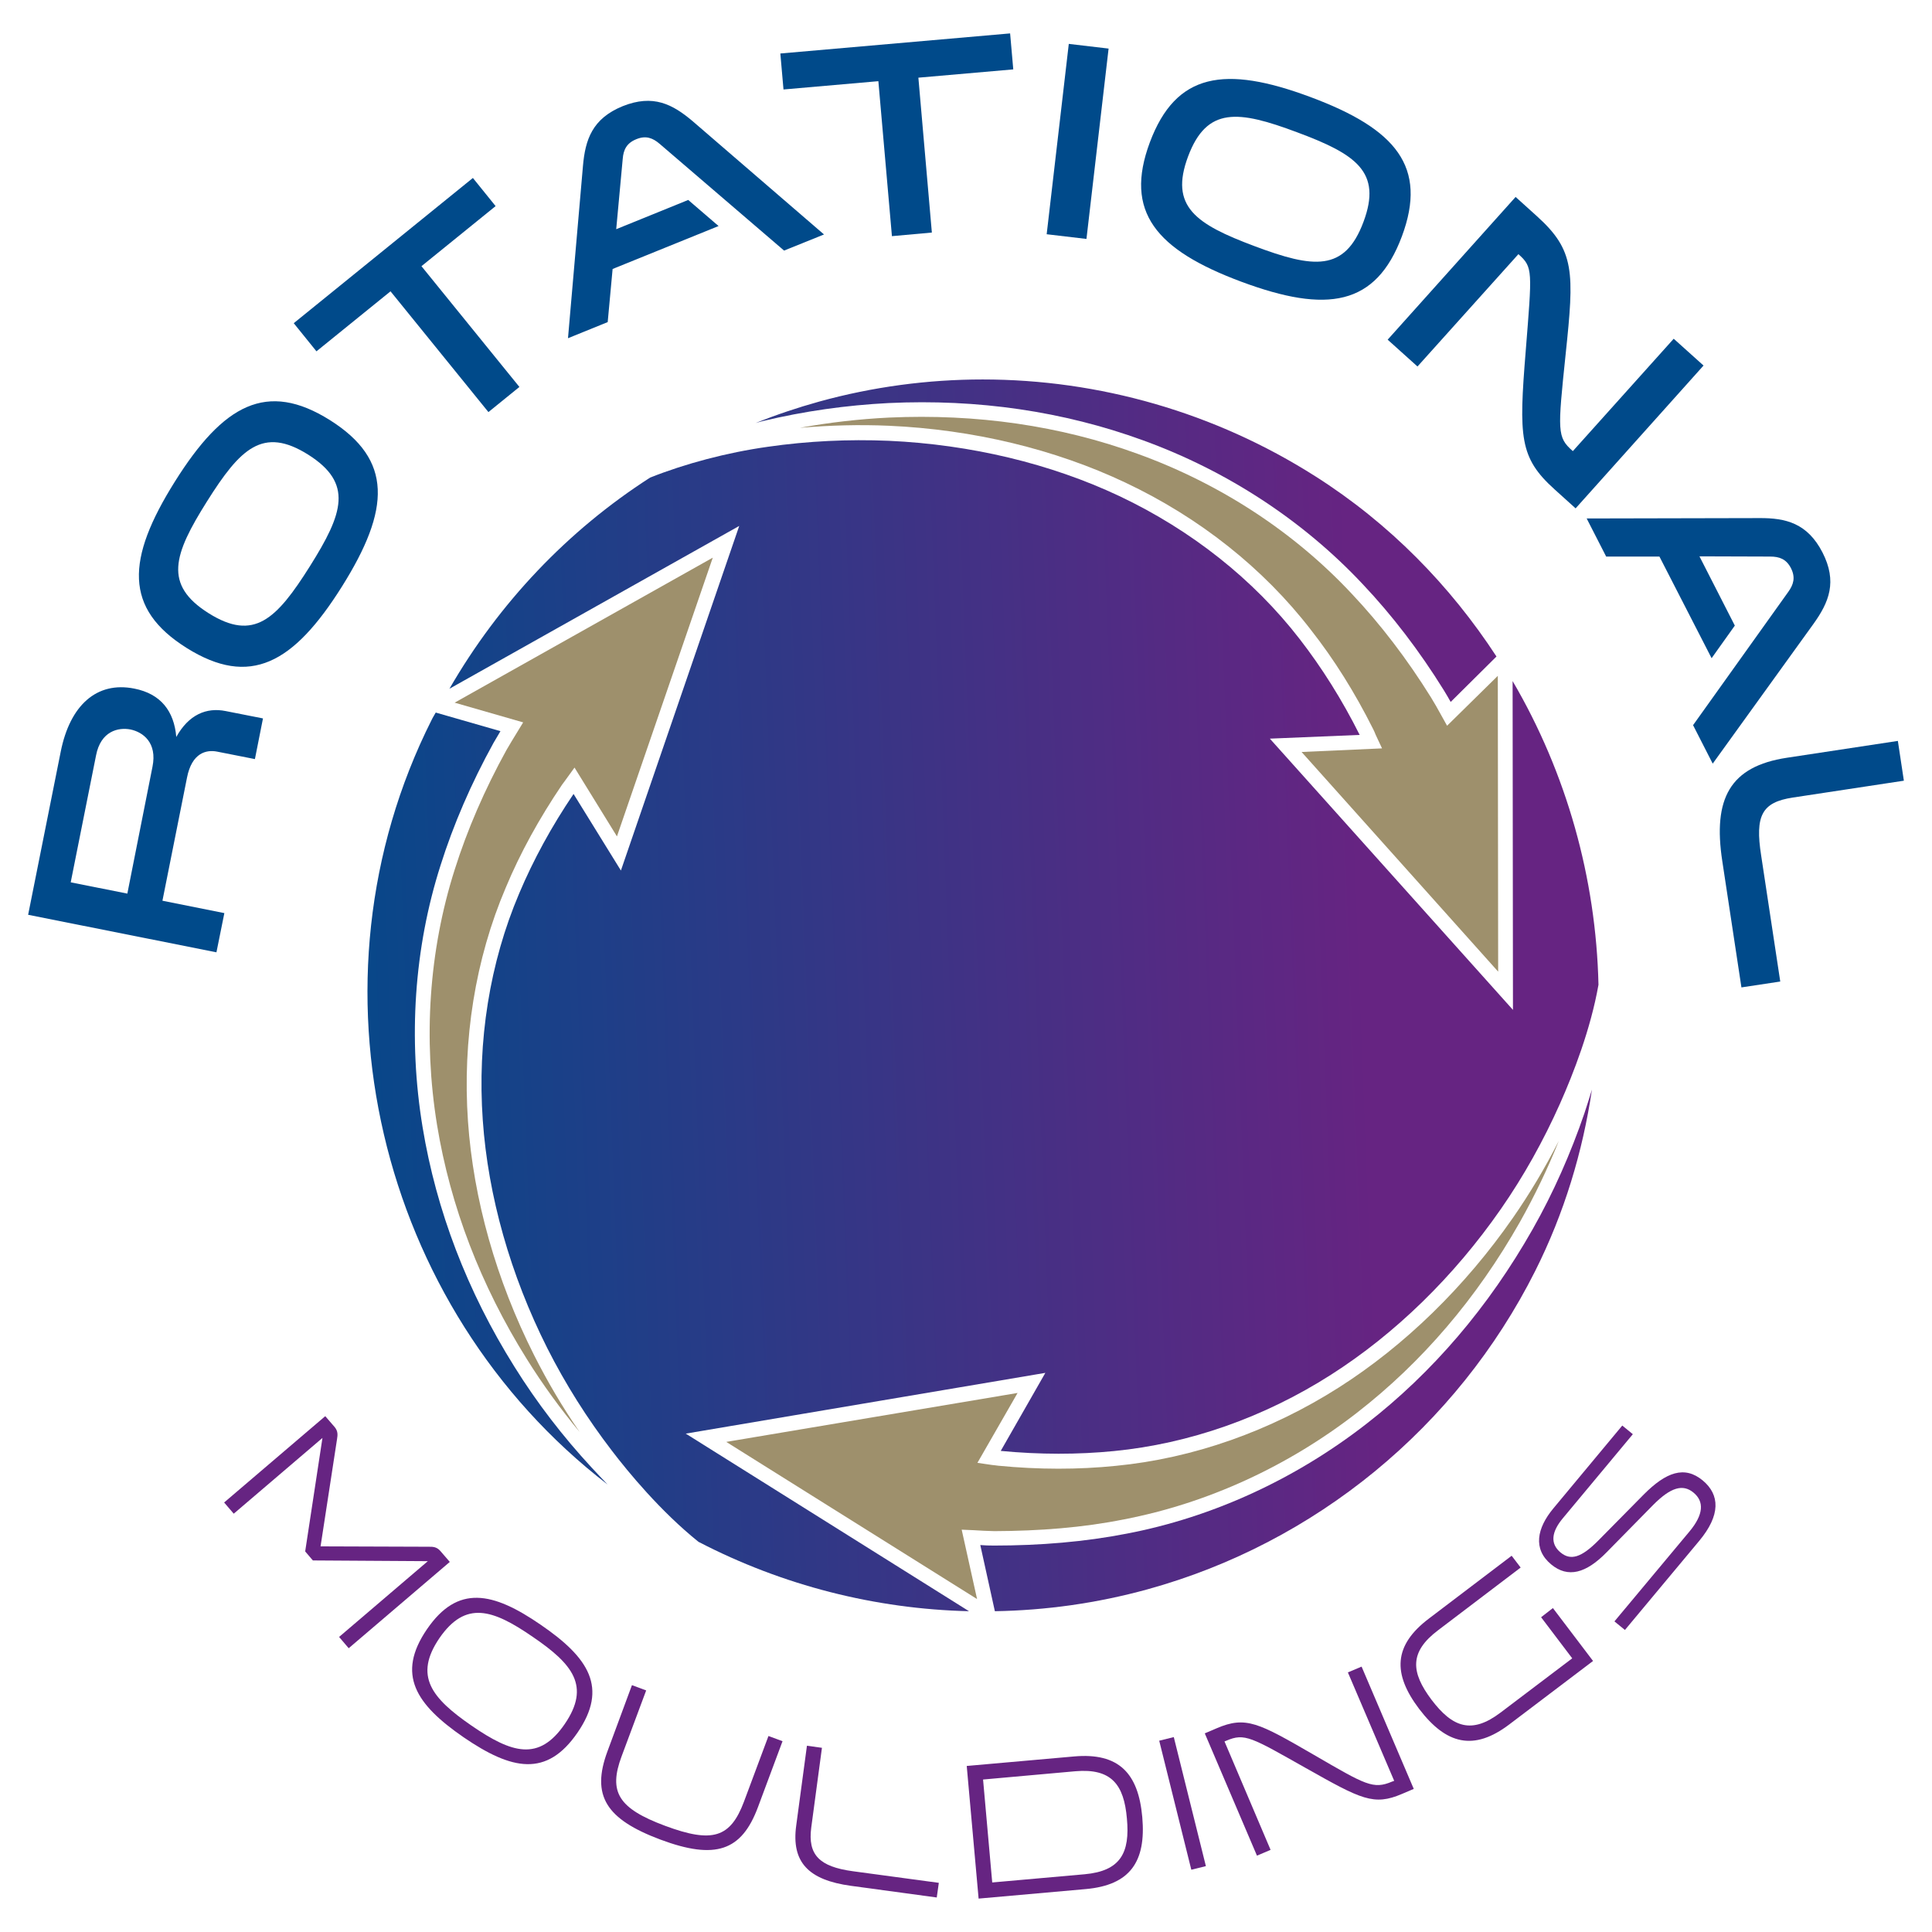<?xml version="1.0" encoding="UTF-8"?>
<svg xmlns="http://www.w3.org/2000/svg" xmlns:xlink="http://www.w3.org/1999/xlink" width="103pt" height="103pt" viewBox="0 0 103 103" version="1.1">
<defs>
<linearGradient id="linear0" gradientUnits="userSpaceOnUse" x1="13.444" y1="30.803" x2="71.829" y2="28.544" >
<stop offset="0.008" style="stop-color:rgb(0%,29.02%,54.118%);stop-opacity:1;"/>
<stop offset="1" style="stop-color:rgb(40%,14.118%,50.98%);stop-opacity:1;"/>
</linearGradient>
<linearGradient id="linear1" gradientUnits="userSpaceOnUse" x1="14.419" y1="56.004" x2="72.804" y2="53.745" >
<stop offset="0.008" style="stop-color:rgb(0%,29.02%,54.118%);stop-opacity:1;"/>
<stop offset="1" style="stop-color:rgb(40%,14.118%,50.98%);stop-opacity:1;"/>
</linearGradient>
<linearGradient id="linear2" gradientUnits="userSpaceOnUse" x1="15.119" y1="74.1" x2="73.504" y2="71.841" >
<stop offset="0.008" style="stop-color:rgb(0%,29.02%,54.118%);stop-opacity:1;"/>
<stop offset="1" style="stop-color:rgb(40%,14.118%,50.98%);stop-opacity:1;"/>
</linearGradient>
<linearGradient id="linear3" gradientUnits="userSpaceOnUse" x1="14.537" y1="59.071" x2="72.923" y2="56.812" >
<stop offset="0.008" style="stop-color:rgb(0%,29.02%,54.118%);stop-opacity:1;"/>
<stop offset="1" style="stop-color:rgb(40%,14.118%,50.98%);stop-opacity:1;"/>
</linearGradient>
</defs>
<g id="surface1">
<path style=" stroke:none;fill-rule:nonzero;fill:rgb(40%,14.118%,50.98%);fill-opacity:1;" d="M 17.191 76.66 L 12.461 80.699 L 11.949 80.102 L 17.34 75.5 L 17.84 76.078 C 18.031 76.309 18 76.512 17.969 76.719 L 17.09 82.441 L 22.871 82.461 C 23.078 82.461 23.281 82.461 23.48 82.691 L 23.98 83.27 L 18.59 87.871 L 18.078 87.27 L 22.809 83.23 L 16.68 83.191 L 16.27 82.711 Z M 17.191 76.66 "/>
<path style=" stroke:none;fill-rule:nonzero;fill:rgb(40%,14.118%,50.98%);fill-opacity:1;" d="M 30.789 92.371 C 29.148 94.762 27.289 94.379 24.719 92.621 C 22.16 90.859 21.121 89.262 22.762 86.859 C 24.398 84.469 26.27 84.859 28.828 86.621 C 31.398 88.379 32.43 89.98 30.789 92.371 Z M 30.109 91.91 C 31.488 89.891 30.539 88.719 28.398 87.262 C 26.262 85.789 24.82 85.32 23.43 87.328 C 22.051 89.352 23.012 90.531 25.141 92 C 27.281 93.469 28.73 93.93 30.109 91.91 Z M 30.109 91.91 "/>
<path style=" stroke:none;fill-rule:nonzero;fill:rgb(40%,14.118%,50.98%);fill-opacity:1;" d="M 33.691 89.84 L 34.449 90.121 L 33.141 93.629 C 32.43 95.531 32.961 96.41 35.461 97.34 C 37.988 98.281 38.941 97.969 39.66 96.059 L 40.969 92.551 L 41.719 92.828 L 40.41 96.34 C 39.539 98.68 38.148 99.172 35.199 98.07 C 32.32 96.988 31.5 95.738 32.391 93.352 Z M 33.691 89.84 "/>
<path style=" stroke:none;fill-rule:nonzero;fill:rgb(40%,14.118%,50.98%);fill-opacity:1;" d="M 43.82 93.18 L 43.25 97.43 C 43.059 98.879 43.672 99.52 45.48 99.762 L 50.051 100.379 L 49.941 101.16 L 45.371 100.539 C 43.102 100.23 42.18 99.281 42.449 97.32 L 43.02 93.07 Z M 43.82 93.18 "/>
<path style=" stroke:none;fill-rule:nonzero;fill:rgb(40%,14.118%,50.98%);fill-opacity:1;" d="M 51.539 94.148 L 57.262 93.641 C 59.641 93.43 60.691 94.531 60.898 96.879 C 61.109 99.262 60.238 100.5 57.891 100.711 L 52.172 101.219 Z M 57.328 94.43 L 52.41 94.871 L 52.898 100.359 L 57.82 99.922 C 59.738 99.75 60.25 98.781 60.078 96.949 C 59.922 95.148 59.262 94.262 57.328 94.43 Z M 57.328 94.43 "/>
<path style=" stroke:none;fill-rule:nonzero;fill:rgb(40%,14.118%,50.98%);fill-opacity:1;" d="M 62.578 92.609 L 64.289 99.488 L 63.512 99.68 L 61.801 92.801 Z M 62.578 92.609 "/>
<path style=" stroke:none;fill-rule:nonzero;fill:rgb(40%,14.118%,50.98%);fill-opacity:1;" d="M 67.738 98.621 L 67.012 98.93 L 64.23 92.41 L 64.859 92.141 C 66.422 91.469 67.102 91.852 70.039 93.551 C 72.809 95.16 73.211 95.41 74.219 94.98 L 74.328 94.941 L 71.859 89.16 L 72.59 88.852 L 75.371 95.371 L 74.738 95.641 C 73.238 96.281 72.578 95.93 69.621 94.262 C 66.711 92.621 66.359 92.379 65.379 92.801 L 65.281 92.84 Z M 67.738 98.621 "/>
<path style=" stroke:none;fill-rule:nonzero;fill:rgb(40%,14.118%,50.98%);fill-opacity:1;" d="M 82.789 85.73 L 84.93 88.551 L 80.469 91.93 C 78.57 93.371 77.102 93 75.66 91.109 C 74.238 89.23 74.281 87.719 76.191 86.281 L 80.59 82.941 L 81.07 83.57 L 76.672 86.91 C 75.129 88.07 75.211 89.148 76.32 90.621 C 77.449 92.109 78.469 92.461 80 91.301 L 83.82 88.41 L 82.16 86.219 Z M 82.789 85.73 "/>
<path style=" stroke:none;fill-rule:nonzero;fill:rgb(40%,14.118%,50.98%);fill-opacity:1;" d="M 90.07 81.648 C 90.828 80.738 90.859 80.051 90.289 79.578 C 89.719 79.102 89.07 79.289 88.129 80.238 L 85.66 82.75 C 84.559 83.879 83.59 84.148 82.691 83.398 C 81.711 82.578 81.941 81.469 82.809 80.422 L 86.488 76 L 87.051 76.461 L 83.32 80.941 C 82.719 81.66 82.629 82.289 83.191 82.762 C 83.73 83.211 84.301 83.051 85.219 82.121 L 87.629 79.68 C 88.82 78.48 89.809 78.121 90.781 78.93 C 91.691 79.691 91.738 80.77 90.59 82.148 L 86.629 86.898 L 86.07 86.441 Z M 90.07 81.648 "/>
<path style=" stroke:none;fill-rule:nonzero;fill:rgb(0%,29.02%,54.118%);fill-opacity:1;" d="M 1.5 48.77 L 3.238 40.07 C 3.73 37.609 5.148 36.309 7.16 36.711 C 8.57 36.988 9.281 37.91 9.398 39.289 C 10.059 38.102 11 37.699 12.039 37.91 L 14.02 38.301 L 13.59 40.469 L 11.57 40.07 C 11.012 39.961 10.23 40.121 9.969 41.461 L 8.66 48.02 L 11.961 48.68 L 11.539 50.77 Z M 8.129 40.879 C 8.391 39.59 7.621 39.031 6.961 38.891 C 6.301 38.762 5.371 38.98 5.121 40.27 L 3.77 47.039 L 6.789 47.641 Z M 8.129 40.879 "/>
<path style=" stroke:none;fill-rule:nonzero;fill:rgb(0%,29.02%,54.118%);fill-opacity:1;" d="M 17.59 22.398 C 20.941 24.512 20.82 27.141 18.23 31.27 C 15.641 35.391 13.32 36.648 9.961 34.551 C 6.602 32.449 6.73 29.809 9.32 25.68 C 11.91 21.551 14.23 20.289 17.59 22.398 Z M 16.43 24.238 C 14.012 22.719 12.809 23.91 11.031 26.738 C 9.25 29.57 8.711 31.172 11.121 32.691 C 13.539 34.211 14.738 33.02 16.52 30.191 C 18.301 27.359 18.84 25.762 16.43 24.238 Z M 16.43 24.238 "/>
<path style=" stroke:none;fill-rule:nonzero;fill:rgb(0%,29.02%,54.118%);fill-opacity:1;" d="M 26.039 21.969 L 20.82 15.531 L 16.871 18.73 L 15.66 17.23 L 25.211 9.488 L 26.422 10.988 L 22.469 14.191 L 27.691 20.629 Z M 26.039 21.969 "/>
<path style=" stroke:none;fill-rule:nonzero;fill:rgb(0%,29.02%,54.118%);fill-opacity:1;" d="M 47.551 12.59 L 46.828 4.328 L 41.77 4.77 L 41.602 2.852 L 53.852 1.781 L 54.02 3.699 L 48.961 4.141 L 49.68 12.398 Z M 47.551 12.59 "/>
<path style=" stroke:none;fill-rule:nonzero;fill:rgb(0%,29.02%,54.118%);fill-opacity:1;" d="M 59.102 2.59 L 57.922 12.738 L 55.801 12.488 L 56.98 2.34 Z M 59.102 2.59 "/>
<path style=" stroke:none;fill-rule:nonzero;fill:rgb(0%,29.02%,54.118%);fill-opacity:1;" d="M 74.738 12.602 C 73.352 16.309 70.75 16.719 66.18 15.02 C 61.621 13.32 59.922 11.289 61.301 7.59 C 62.691 3.879 65.289 3.469 69.859 5.172 C 74.422 6.871 76.121 8.891 74.738 12.602 Z M 72.691 11.828 C 73.691 9.16 72.289 8.219 69.148 7.051 C 66.02 5.879 64.34 5.672 63.34 8.34 C 62.34 11.012 63.75 11.949 66.879 13.121 C 70.02 14.301 71.691 14.512 72.691 11.828 Z M 72.691 11.828 "/>
<path style=" stroke:none;fill-rule:nonzero;fill:rgb(0%,29.02%,54.118%);fill-opacity:1;" d="M 75.57 19.539 L 73.98 18.109 L 80.801 10.5 L 81.922 11.512 C 83.969 13.352 83.93 14.5 83.469 18.879 C 83.039 23.012 83.012 23.309 83.84 24.039 L 83.852 24.051 L 89.23 18.059 L 90.82 19.488 L 84 27.102 L 82.879 26.09 C 81 24.398 80.969 23.301 81.34 18.711 C 81.68 14.422 81.73 14.25 80.961 13.559 L 80.949 13.551 Z M 75.57 19.539 "/>
<path style=" stroke:none;fill-rule:nonzero;fill:rgb(0%,29.02%,54.118%);fill-opacity:1;" d="M 101.5 41.621 L 95.578 42.52 C 93.93 42.77 93.559 43.48 93.891 45.602 L 94.91 52.328 L 92.84 52.641 L 91.82 45.91 C 91.309 42.57 92.23 40.859 95.262 40.398 L 101.18 39.5 Z M 101.5 41.621 "/>
<path style=" stroke:none;fill-rule:nonzero;fill:rgb(0%,29.02%,54.118%);fill-opacity:1;" d="M 36.949 6.48 C 35.859 5.551 34.82 5.012 33.199 5.66 C 31.578 6.32 31.199 7.441 31.078 8.859 L 30.281 18.031 L 32.398 17.172 L 32.66 14.34 L 38.309 12.051 L 36.691 10.66 L 32.852 12.219 L 33.199 8.469 C 33.238 7.98 33.41 7.629 33.922 7.422 C 34.43 7.211 34.801 7.352 35.172 7.672 L 41.801 13.359 L 43.93 12.5 Z M 36.949 6.48 "/>
<path style=" stroke:none;fill-rule:nonzero;fill:rgb(0%,29.02%,54.118%);fill-opacity:1;" d="M 96.68 33.262 C 97.512 32.102 97.961 31.012 97.16 29.449 C 96.359 27.898 95.211 27.609 93.789 27.621 L 84.59 27.641 L 85.629 29.672 L 88.469 29.672 L 91.25 35.09 L 92.488 33.352 L 90.602 29.66 L 94.371 29.672 C 94.859 29.672 95.23 29.801 95.48 30.289 C 95.73 30.781 95.621 31.16 95.34 31.551 L 90.262 38.66 L 91.309 40.711 Z M 96.68 33.262 "/>
<path style=" stroke:none;fill-rule:nonzero;fill:rgb(61.961%,56.471%,42.353%);fill-opacity:1;" d="M 69.391 40.09 L 79.871 51.801 L 79.852 36.031 L 77.148 38.691 L 76.82 38.102 C 76.648 37.789 76.48 37.488 76.289 37.18 C 75.02 35.141 73.602 33.281 72.07 31.66 C 68.988 28.359 65.039 25.781 60.641 24.191 C 56.52 22.691 52.059 22.051 47.398 22.262 C 45.809 22.34 44.219 22.52 42.641 22.809 C 44.23 22.672 45.82 22.629 47.398 22.699 C 51.879 22.898 56.238 23.949 60 25.73 C 63.941 27.59 67.359 30.301 69.879 33.57 C 71.121 35.148 72.238 36.93 73.211 38.879 C 73.262 38.98 73.301 39.07 73.34 39.172 L 73.68 39.898 Z M 69.391 40.09 "/>
<path style=" stroke:none;fill-rule:nonzero;fill:rgb(61.961%,56.471%,42.353%);fill-opacity:1;" d="M 38.719 76.871 L 52.09 85.25 L 51.27 81.551 L 51.898 81.578 C 52.27 81.602 52.641 81.621 53.012 81.629 C 55.41 81.621 57.75 81.441 59.93 81 C 64.359 80.148 68.66 78.18 72.34 75.32 C 75.809 72.629 78.73 69.211 81.031 65.148 C 81.809 63.762 82.512 62.309 83.102 60.828 C 82.379 62.25 81.559 63.629 80.66 64.922 C 78.102 68.602 74.891 71.73 71.391 73.961 C 67.719 76.301 63.602 77.75 59.488 78.148 C 57.488 78.352 55.379 78.352 53.219 78.141 C 53.109 78.129 53 78.109 52.891 78.102 L 52.109 77.988 L 54.25 74.262 Z M 38.719 76.871 "/>
<path style=" stroke:none;fill-rule:nonzero;fill:rgb(61.961%,56.471%,42.353%);fill-opacity:1;" d="M 24.238 37.461 L 27.891 38.512 L 27.551 39.07 C 27.359 39.379 27.18 39.68 27 39.988 C 25.84 42.09 24.91 44.238 24.238 46.371 C 22.871 50.672 22.551 55.371 23.301 59.98 C 24.012 64.309 25.621 68.512 28.09 72.461 C 28.93 73.809 29.879 75.109 30.898 76.34 C 29.988 75.02 29.18 73.648 28.469 72.238 C 26.449 68.23 25.238 63.922 24.949 59.781 C 24.648 55.441 25.34 51.129 26.961 47.328 C 27.73 45.48 28.75 43.629 29.969 41.828 C 30.031 41.738 30.102 41.66 30.16 41.57 L 30.629 40.922 L 32.891 44.59 L 38 29.73 Z M 24.238 37.461 "/>
<path style=" stroke:none;fill-rule:nonzero;fill:url(#linear0);" d="M 40.66 22.449 C 42.859 21.922 45.121 21.602 47.371 21.488 C 52.129 21.262 56.691 21.93 60.922 23.469 C 65.43 25.102 69.48 27.762 72.648 31.141 C 74.219 32.801 75.672 34.699 76.969 36.789 C 77.102 37 77.219 37.211 77.34 37.422 L 79.781 35 C 77.32 31.23 74.09 27.91 70.121 25.391 C 64.77 21.988 58.602 20.23 52.391 20.23 C 49.469 20.23 46.531 20.621 43.672 21.41 C 42.52 21.73 41.391 22.109 40.289 22.551 C 40.41 22.52 40.531 22.48 40.66 22.449 Z M 40.66 22.449 "/>
<path style=" stroke:none;fill-rule:nonzero;fill:url(#linear1);" d="M 39.41 28.039 L 33.102 46.41 L 30.578 42.328 C 29.398 44.07 28.43 45.852 27.68 47.629 C 26.109 51.32 25.441 55.5 25.738 59.719 C 26.02 63.762 27.211 67.969 29.18 71.879 C 30.141 73.781 31.301 75.621 32.621 77.34 C 33.48 78.469 35.219 80.578 37.238 82.199 C 41.73 84.531 46.672 85.781 51.66 85.898 L 36.559 76.43 L 55.73 73.191 L 53.352 77.352 C 55.43 77.551 57.469 77.551 59.398 77.359 C 63.391 76.969 67.391 75.57 70.961 73.289 C 74.379 71.109 77.512 68.059 80.012 64.461 C 81.23 62.711 82.289 60.809 83.172 58.828 C 83.879 57.238 84.801 54.871 85.219 52.5 C 85.09 46.82 83.52 41.219 80.641 36.309 L 80.66 53.84 L 67.699 39.379 L 72.488 39.18 C 71.551 37.309 70.469 35.59 69.281 34.059 C 66.828 30.891 63.512 28.262 59.68 26.449 C 56.012 24.719 51.762 23.699 47.379 23.5 C 45.238 23.41 43.07 23.512 40.93 23.82 C 38.738 24.129 36.531 24.719 34.66 25.461 C 30.27 28.281 26.602 32.141 23.961 36.719 Z M 39.41 28.039 "/>
<path style=" stroke:none;fill-rule:nonzero;fill:url(#linear2);" d="M 84.469 59.352 C 83.738 61.488 82.82 63.578 81.711 65.531 C 79.359 69.68 76.371 73.18 72.82 75.93 C 69.031 78.871 64.629 80.891 60.07 81.762 C 57.84 82.199 55.449 82.398 52.988 82.398 C 52.738 82.398 52.5 82.391 52.262 82.371 L 53.039 85.898 C 55.77 85.852 58.5 85.469 61.18 84.73 C 70.129 82.262 77.66 76.078 81.84 67.77 C 83.398 64.672 84.379 61.398 84.871 58.09 C 84.73 58.551 84.59 58.98 84.469 59.352 Z M 84.469 59.352 "/>
<path style=" stroke:none;fill-rule:nonzero;fill:url(#linear3);" d="M 31.551 78.25 C 30.012 76.59 28.621 74.781 27.43 72.871 C 24.898 68.828 23.262 64.531 22.531 60.102 C 21.75 55.371 22.078 50.539 23.488 46.129 C 24.172 43.961 25.121 41.762 26.309 39.609 C 26.43 39.398 26.559 39.191 26.68 38.98 L 23.23 37.988 C 23.16 38.121 23.078 38.238 23.012 38.379 C 15.969 52.379 20.141 69.719 32.391 79.141 C 32.09 78.828 31.801 78.52 31.551 78.25 Z M 31.551 78.25 "/>
</g>
</svg>
